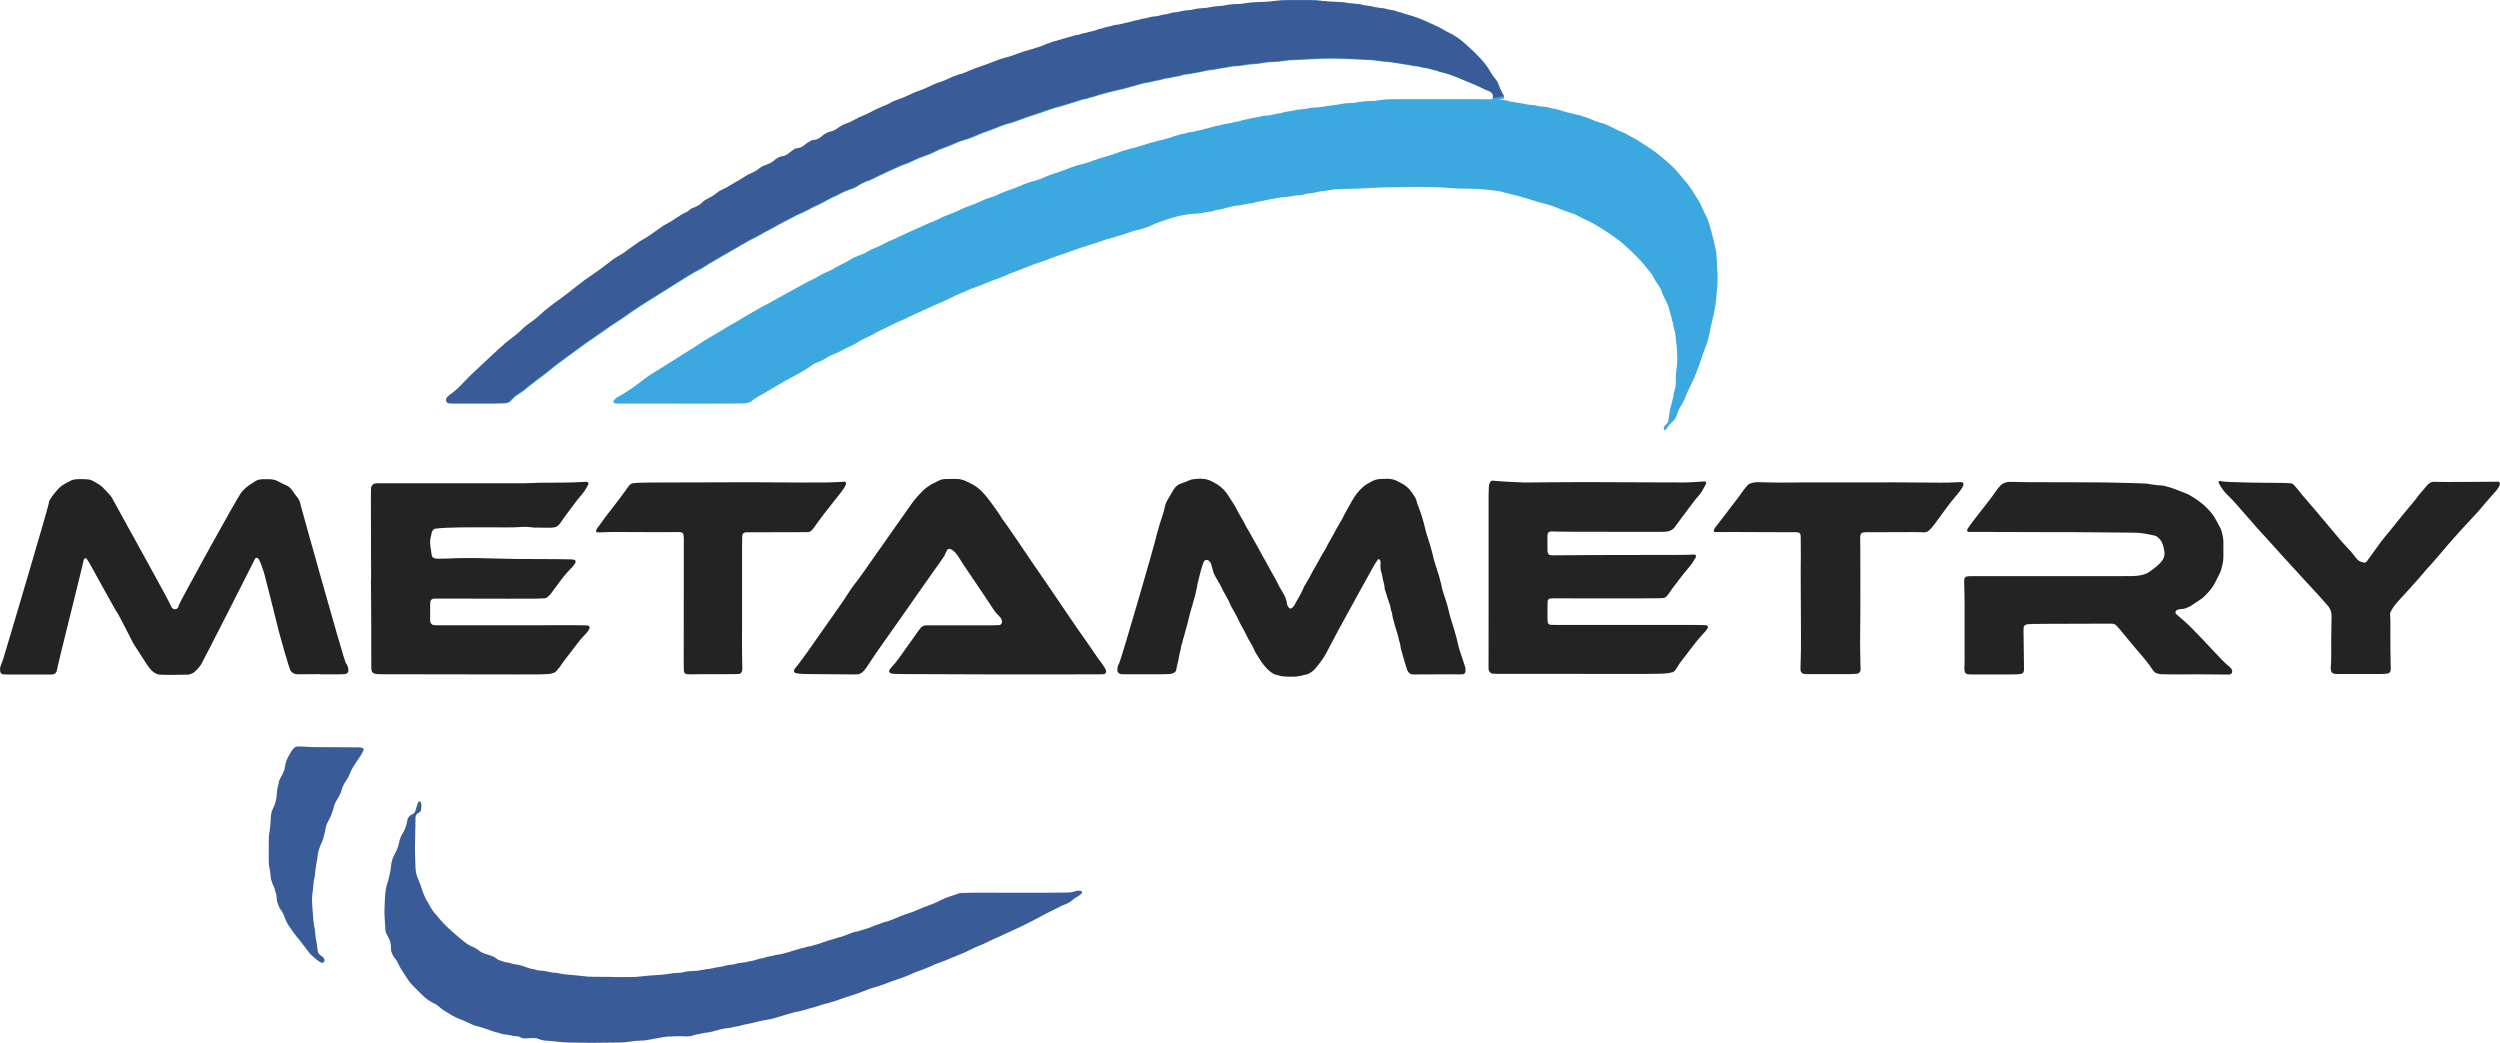 <?xml version="1.0" encoding="UTF-8"?> <svg xmlns="http://www.w3.org/2000/svg" xmlns:xlink="http://www.w3.org/1999/xlink" version="1.1" id="Layer_1" x="0px" y="0px" viewBox="0 0 367.76 153.43" style="enable-background:new 0 0 367.76 153.43;" xml:space="preserve"> <style type="text/css"> .st0{fill:#3CA8E0;} .st1{fill:#395C99;} .st2{fill:#232324;} </style> <g> <path class="st0" d="M207.47,27.51c-1.1,0.01-2.19,0.02-3.29,0.04c-0.59,0.01-1.18,0.03-1.76,0.07c-1.64,0.1-3.29,0.16-4.93,0.18 c-0.71,0.01-1.41,0.05-2.1,0.2c-0.27,0.06-0.54,0.07-0.81,0.11c-0.19,0.03-0.39,0.04-0.58,0.09c-0.53,0.14-1.07,0.23-1.62,0.28 c-0.15,0.01-0.31,0.05-0.46,0.1c-0.27,0.08-0.53,0.13-0.81,0.14c-0.43,0.02-0.86,0.09-1.28,0.17c-0.35,0.07-0.7,0.09-1.05,0.13 c-0.19,0.02-0.39,0.01-0.58,0.05c-0.65,0.14-1.31,0.23-1.96,0.37c-0.46,0.09-0.91,0.22-1.38,0.26c-0.7,0.27-1.47,0.23-2.18,0.45 c-0.07,0.02-0.15,0.04-0.23,0.04c-0.94,0.06-1.85,0.33-2.76,0.57c-0.45,0.12-0.93,0.13-1.37,0.33c-0.1,0.05-0.23,0.05-0.35,0.05 c-0.51,0.02-1,0.2-1.51,0.25c-0.47,0.04-0.94,0.04-1.41,0.1c-1.05,0.15-2.09,0.34-3.09,0.7c-0.33,0.12-0.67,0.23-1,0.34 c-0.56,0.18-1.11,0.39-1.64,0.65c-0.57,0.28-1.18,0.43-1.78,0.62c-0.55,0.06-1.06,0.28-1.58,0.45c-0.67,0.21-1.34,0.44-2.02,0.64 c-0.64,0.19-1.29,0.34-1.91,0.57c-0.63,0.23-1.26,0.43-1.9,0.62c-0.86,0.26-1.72,0.55-2.56,0.87c-0.59,0.22-1.18,0.42-1.78,0.61 c-0.64,0.2-1.25,0.46-1.88,0.69c-0.48,0.18-0.95,0.36-1.45,0.5c-0.19,0.05-0.37,0.13-0.55,0.2c-0.95,0.37-1.89,0.77-2.85,1.11 c-0.59,0.2-1.15,0.51-1.74,0.73c-0.55,0.2-1.11,0.39-1.66,0.61c-0.95,0.37-1.88,0.79-2.85,1.1c-1.08,0.47-2.17,0.92-3.22,1.45 c-0.63,0.32-1.28,0.61-1.94,0.87c-0.11,0.04-0.22,0.09-0.33,0.14c-0.64,0.3-1.27,0.62-1.92,0.89c-0.65,0.27-1.29,0.57-1.92,0.89 c-0.39,0.19-0.78,0.38-1.18,0.53c-0.4,0.15-0.78,0.36-1.17,0.55c-0.39,0.19-0.77,0.4-1.16,0.57c-0.51,0.22-0.99,0.47-1.47,0.75 c-0.31,0.18-0.62,0.33-0.95,0.48c-0.5,0.23-0.99,0.47-1.45,0.78c-0.26,0.18-0.54,0.33-0.83,0.45c-0.51,0.21-1,0.47-1.48,0.73 c-0.38,0.2-0.77,0.39-1.18,0.54c-0.37,0.13-0.72,0.31-1.05,0.53c-0.39,0.27-0.81,0.48-1.26,0.64c-0.41,0.14-0.79,0.35-1.13,0.62 c-0.31,0.25-0.65,0.44-0.99,0.64c-0.82,0.48-1.64,0.94-2.48,1.36c-0.11,0.05-0.22,0.1-0.31,0.16c-0.81,0.56-1.71,0.97-2.54,1.51 c-0.3,0.19-0.61,0.37-0.92,0.53c-0.42,0.21-0.83,0.45-1.19,0.77c-0.18,0.16-0.4,0.25-0.62,0.34c-0.11,0.04-0.22,0.08-0.34,0.09 c-0.23,0.02-0.47,0.03-0.7,0.04c-1.49,0.01-2.98,0.03-4.47,0.03c-3.92,0-7.84-0.01-11.75-0.01c-0.67,0-1.33,0-2,0 c-0.15,0-0.31-0.04-0.46-0.06c-0.13-0.02-0.21-0.28-0.12-0.39c0.1-0.12,0.21-0.24,0.32-0.35c0.05-0.05,0.13-0.09,0.2-0.13 c1.36-0.73,2.61-1.62,3.83-2.57c0.62-0.49,1.28-0.91,1.96-1.32c0.98-0.59,1.94-1.21,2.91-1.82c0.2-0.13,0.4-0.26,0.6-0.38 c1.08-0.65,2.14-1.34,3.19-2.03c0.16-0.11,0.33-0.22,0.5-0.32c1.61-0.92,3.16-1.92,4.79-2.81c0.95-0.63,1.97-1.16,2.95-1.74 c0.17-0.1,0.33-0.21,0.51-0.29c1.03-0.49,2-1.11,3.01-1.63c0.28-0.14,0.54-0.32,0.82-0.47c0.24-0.14,0.48-0.26,0.72-0.39 c0.59-0.32,1.19-0.62,1.76-0.97c0.34-0.2,0.7-0.36,1.05-0.53c0.25-0.12,0.51-0.22,0.74-0.37c0.6-0.38,1.24-0.69,1.89-0.97 c0.04-0.02,0.07-0.04,0.11-0.05c0.11-0.05,0.22-0.09,0.32-0.16c0.82-0.55,1.76-0.87,2.59-1.41c0.43-0.28,0.9-0.48,1.38-0.65 c0.37-0.13,0.74-0.27,1.07-0.48c0.47-0.29,0.97-0.52,1.48-0.72c0.48-0.18,0.93-0.42,1.38-0.66c0.1-0.06,0.2-0.13,0.31-0.17 c1.02-0.41,2-0.92,3-1.37c0.83-0.37,1.66-0.72,2.47-1.11c0.46-0.22,0.94-0.41,1.41-0.59c0.22-0.08,0.43-0.18,0.64-0.29 c0.52-0.28,1.07-0.5,1.62-0.7c0.41-0.14,0.8-0.31,1.19-0.51c0.56-0.28,1.14-0.52,1.74-0.72c0.41-0.14,0.81-0.3,1.2-0.49 c0.6-0.28,1.21-0.55,1.86-0.73c0.3-0.08,0.6-0.19,0.88-0.33c0.88-0.45,1.82-0.74,2.73-1.08c0.18-0.07,0.37-0.13,0.55-0.21 c0.72-0.33,1.44-0.63,2.21-0.78c0.4-0.16,0.82-0.26,1.21-0.44c0.68-0.31,1.37-0.59,2.1-0.77c0.39-0.18,0.82-0.27,1.21-0.44 c0.54-0.24,1.1-0.42,1.66-0.61c0.11-0.04,0.22-0.08,0.34-0.1c0.23-0.04,0.46-0.09,0.68-0.16c0.56-0.18,1.13-0.33,1.67-0.55 c0.55-0.22,1.11-0.38,1.68-0.53c0.68-0.19,1.35-0.42,2-0.67c0.51-0.2,1.06-0.29,1.57-0.49c0.31-0.03,0.61-0.15,0.91-0.23 c0.38-0.11,0.75-0.22,1.13-0.33c0.34-0.1,0.67-0.24,1.01-0.32c0.34-0.09,0.69-0.14,1.02-0.28c0.07-0.03,0.15-0.05,0.23-0.05 c0.36-0.02,0.68-0.16,1.02-0.26c0.3-0.08,0.61-0.13,0.9-0.28c0.53-0.13,1.04-0.37,1.59-0.43c0.15-0.02,0.31-0.07,0.45-0.12 c0.22-0.08,0.45-0.12,0.69-0.14c0.12-0.01,0.24,0,0.35-0.04c0.56-0.2,1.15-0.22,1.71-0.44c0.65-0.13,1.28-0.38,1.94-0.47 c0.15-0.02,0.3-0.07,0.46-0.11c0.11-0.03,0.22-0.08,0.34-0.1c0.31-0.05,0.62-0.07,0.93-0.14s0.6-0.18,0.91-0.21 c0.15-0.01,0.31-0.05,0.46-0.1c0.3-0.11,0.6-0.17,0.91-0.23c0.42-0.08,0.84-0.21,1.26-0.27c0.39-0.06,0.77-0.12,1.15-0.22 c0.23-0.06,0.46-0.08,0.7-0.09c0.31-0.02,0.62-0.07,0.93-0.15c0.23-0.06,0.46-0.11,0.69-0.14c0.27-0.04,0.54-0.09,0.8-0.17 c0.19-0.06,0.38-0.12,0.57-0.13c0.47-0.04,0.93-0.14,1.39-0.25c0.19-0.05,0.39-0.06,0.58-0.07c0.39-0.02,0.78-0.06,1.16-0.16 c0.3-0.08,0.62-0.12,0.93-0.12c0.59,0,1.17-0.11,1.75-0.2c0.85-0.14,1.71-0.2,2.56-0.39c0.19-0.04,0.39-0.04,0.59-0.04 c0.59-0.01,1.17-0.08,1.75-0.19c0.42-0.08,0.85-0.12,1.29-0.12c0.51,0,1.02-0.03,1.52-0.12c0.54-0.1,1.09-0.13,1.64-0.15 c0.35-0.01,0.71-0.01,1.06-0.01c4,0,7.99,0,11.99,0c0.55,0,1.1,0.02,1.65,0.02c0.12,0,0.23-0.01,0.34-0.06 c0.07-0.04,0.12-0.08,0.14-0.17c0.06-0.26-0.02-0.48-0.2-0.65c-0.11-0.11-0.24-0.23-0.38-0.28c-0.45-0.15-0.87-0.37-1.29-0.57 c-0.61-0.28-1.21-0.57-1.83-0.8c-0.48-0.18-0.94-0.39-1.41-0.59c-0.85-0.36-1.8-0.68-2.56-0.85c-0.42-0.09-0.81-0.31-1.25-0.34 c-0.66-0.27-1.38-0.27-2.06-0.48c-0.11-0.03-0.23-0.04-0.35-0.05s-0.24-0.01-0.35-0.03c-0.88-0.21-1.78-0.29-2.67-0.45 c-0.43-0.08-0.85-0.14-1.28-0.17c-0.39-0.02-0.78-0.06-1.17-0.13c-0.5-0.09-1.01-0.13-1.52-0.15c-0.9-0.04-1.8-0.09-2.7-0.13 c-1.92-0.1-3.84-0.11-5.76,0.02c-0.78,0.05-1.57,0.08-2.35,0.11c-0.59,0.02-1.17,0.05-1.76,0.15c-0.5,0.09-1.01,0.14-1.52,0.14 c-0.47,0.01-0.94,0.05-1.4,0.14s-0.93,0.14-1.4,0.17c-0.39,0.03-0.78,0.07-1.17,0.13c-0.58,0.09-1.16,0.19-1.75,0.2 c-0.08,0-0.16,0.01-0.23,0.02c-0.76,0.17-1.55,0.24-2.32,0.39c-0.12,0.02-0.23,0.07-0.34,0.08c-0.74,0.05-1.47,0.23-2.2,0.38 c-0.38,0.08-0.77,0.15-1.16,0.22c-0.23,0.04-0.46,0.08-0.7,0.1c-0.27,0.02-0.54,0.06-0.8,0.16c-0.11,0.04-0.22,0.09-0.34,0.1 c-0.66,0.07-1.3,0.31-1.97,0.35c-0.08,0-0.16,0.02-0.23,0.04c-0.59,0.24-1.23,0.26-1.83,0.44c-0.11,0.03-0.23,0.07-0.34,0.08 c-0.71,0.07-1.38,0.3-2.06,0.48c-0.83,0.22-1.66,0.49-2.5,0.66c-0.92,0.19-1.82,0.46-2.73,0.69c-0.49,0.13-0.96,0.35-1.47,0.43 c-0.43,0.22-0.92,0.2-1.36,0.37c-0.44,0.18-0.9,0.27-1.35,0.42c-0.52,0.17-1.04,0.35-1.57,0.48c-1.26,0.3-2.45,0.81-3.69,1.19 c-0.9,0.28-1.78,0.6-2.66,0.93c-0.48,0.17-0.96,0.34-1.46,0.46c-0.38,0.09-0.75,0.24-1.11,0.38c-0.77,0.29-1.53,0.62-2.31,0.87 c-0.3,0.09-0.58,0.24-0.87,0.36c-0.72,0.32-1.45,0.6-2.21,0.81c-0.3,0.08-0.6,0.2-0.89,0.32c-0.8,0.32-1.58,0.69-2.4,0.96 c-0.3,0.1-0.58,0.25-0.86,0.39c-0.53,0.27-1.07,0.5-1.63,0.68c-0.49,0.16-0.95,0.36-1.42,0.58c-0.53,0.25-1.07,0.5-1.63,0.68 c-0.04,0.01-0.08,0.02-0.11,0.03c-1.14,0.53-2.3,1.01-3.43,1.56c-0.64,0.31-1.24,0.68-1.93,0.86c-0.39,0.19-0.79,0.35-1.15,0.6 c-0.39,0.27-0.82,0.46-1.27,0.6c-0.45,0.14-0.88,0.32-1.3,0.55c-0.34,0.19-0.7,0.37-1.06,0.52c-0.4,0.17-0.78,0.38-1.16,0.59 c-0.28,0.15-0.55,0.31-0.84,0.44c-0.64,0.29-1.27,0.61-1.9,0.95c-0.35,0.19-0.71,0.35-1.06,0.51c-0.14,0.07-0.3,0.11-0.43,0.18 c-0.96,0.54-1.97,0.99-2.92,1.54c-0.41,0.24-0.82,0.47-1.24,0.68s-0.84,0.43-1.24,0.68c-0.27,0.16-0.55,0.3-0.83,0.44 c-0.53,0.26-1.05,0.55-1.56,0.84c-1.2,0.68-2.37,1.4-3.58,2.07c-0.76,0.42-1.49,0.88-2.23,1.33c-0.2,0.12-0.39,0.27-0.6,0.37 c-1.17,0.57-2.25,1.3-3.36,1.98c-0.87,0.54-1.73,1.1-2.6,1.63c-1.81,1.12-3.61,2.25-5.34,3.5c-0.16,0.11-0.32,0.22-0.49,0.33 c-0.87,0.55-1.71,1.13-2.55,1.72c-0.91,0.63-1.82,1.25-2.72,1.89c-0.58,0.41-1.15,0.84-1.72,1.26c-0.64,0.47-1.28,0.93-1.91,1.4 c-0.51,0.38-1.01,0.76-1.49,1.17c-0.61,0.51-1.24,0.97-1.88,1.44c-0.35,0.26-0.69,0.52-1.03,0.8c-0.61,0.51-1.22,1-1.9,1.41 c-0.17,0.1-0.32,0.22-0.46,0.37c-0.17,0.17-0.33,0.35-0.5,0.51c-0.18,0.17-0.39,0.26-0.63,0.3c-0.16,0.02-0.31,0.03-0.47,0.04 c-0.47,0.01-0.94,0.03-1.41,0.03c-1.96,0-3.92,0.01-5.88,0c-0.23,0-0.47-0.02-0.7-0.03c-0.23-0.02-0.39-0.26-0.35-0.52 c0.02-0.12,0.06-0.24,0.14-0.32c0.11-0.12,0.22-0.23,0.35-0.32c0.75-0.52,1.42-1.14,2.04-1.81c0.59-0.65,1.22-1.25,1.86-1.84 c1.07-1,2.14-2,3.21-3c0.69-0.65,1.41-1.27,2.18-1.83c0.45-0.33,0.87-0.68,1.27-1.07c0.45-0.45,0.94-0.85,1.46-1.2 c0.43-0.29,0.83-0.61,1.2-0.96c0.95-0.9,2-1.67,3.06-2.43c0.84-0.6,1.64-1.23,2.44-1.88c0.77-0.62,1.57-1.2,2.39-1.74 c0.69-0.46,1.35-0.96,2.01-1.46c0.25-0.19,0.51-0.38,0.75-0.58c0.34-0.27,0.7-0.51,1.09-0.71c0.35-0.18,0.67-0.41,0.99-0.64 c0.6-0.45,1.21-0.88,1.83-1.31c0.19-0.14,0.4-0.26,0.6-0.37c0.45-0.24,0.88-0.52,1.3-0.82c0.6-0.44,1.23-0.86,1.84-1.29 c0.03-0.02,0.06-0.05,0.1-0.07c0.85-0.41,1.63-0.95,2.42-1.48c0.26-0.17,0.56-0.29,0.84-0.43c0.14-0.07,0.28-0.14,0.39-0.27 c0.19-0.22,0.44-0.3,0.7-0.4c0.48-0.18,0.93-0.42,1.29-0.8c0.19-0.21,0.42-0.35,0.67-0.47c0.49-0.24,0.97-0.52,1.4-0.87 c0.24-0.2,0.51-0.38,0.8-0.5c0.62-0.26,1.17-0.64,1.75-0.97c0.55-0.31,1.1-0.61,1.62-0.97c0.29-0.2,0.62-0.35,0.94-0.49 c0.4-0.17,0.77-0.38,1.11-0.66c0.31-0.26,0.66-0.43,1.04-0.55c0.49-0.16,0.93-0.4,1.32-0.76c0.09-0.08,0.19-0.14,0.29-0.21 c0.2-0.13,0.4-0.25,0.65-0.27c0.45-0.04,0.82-0.25,1.16-0.53c0.18-0.15,0.37-0.29,0.56-0.43s0.41-0.24,0.65-0.26 c0.45-0.04,0.82-0.25,1.15-0.56c0.21-0.19,0.44-0.33,0.68-0.46c0.18-0.09,0.36-0.17,0.55-0.18c0.41-0.02,0.75-0.21,1.07-0.45 c0.22-0.17,0.42-0.36,0.66-0.5c0.21-0.12,0.41-0.23,0.65-0.27c0.43-0.08,0.82-0.27,1.17-0.54c0.38-0.3,0.8-0.5,1.25-0.66 s0.87-0.36,1.28-0.6c0.41-0.24,0.84-0.42,1.28-0.61c0.36-0.16,0.73-0.3,1.07-0.5c0.59-0.33,1.2-0.59,1.81-0.85 c0.32-0.14,0.66-0.25,0.97-0.44c0.44-0.27,0.92-0.44,1.4-0.61c0.48-0.17,0.95-0.36,1.41-0.59c0.52-0.27,1.07-0.49,1.63-0.68 c0.45-0.15,0.88-0.34,1.3-0.55c0.53-0.26,1.06-0.5,1.63-0.67c0.41-0.12,0.8-0.32,1.2-0.48c0.33-0.13,0.63-0.33,0.98-0.41 s0.64-0.3,1-0.33c0.4-0.16,0.81-0.3,1.2-0.47c0.54-0.24,1.09-0.45,1.65-0.63s1.1-0.4,1.65-0.61c0.69-0.27,1.39-0.53,2.12-0.71 c0.46-0.11,0.9-0.27,1.34-0.44c0.66-0.26,1.33-0.47,2.01-0.66c0.87-0.24,1.73-0.49,2.55-0.88c0.42-0.11,0.8-0.33,1.23-0.4 c0.86-0.28,1.73-0.5,2.6-0.75c0.23-0.06,0.45-0.15,0.68-0.16c0.28-0.02,0.52-0.18,0.79-0.22c0.55-0.08,1.06-0.27,1.6-0.38 c0.42-0.09,0.8-0.33,1.24-0.36c0.54-0.25,1.15-0.25,1.7-0.46c0.14-0.06,0.31-0.07,0.46-0.08c0.28-0.02,0.54-0.07,0.81-0.15 c0.3-0.09,0.61-0.15,0.92-0.21c0.27-0.05,0.52-0.17,0.79-0.22c0.39-0.07,0.77-0.14,1.14-0.28c0.71-0.05,1.36-0.37,2.08-0.38 c0.15,0,0.31-0.05,0.46-0.09c0.38-0.11,0.76-0.19,1.15-0.23c0.19-0.02,0.38-0.1,0.57-0.15c0.11-0.03,0.23-0.08,0.34-0.09 c0.55-0.02,1.08-0.15,1.62-0.27c0.11-0.02,0.23-0.04,0.35-0.04c0.39-0.01,0.78-0.07,1.16-0.17c0.34-0.1,0.69-0.13,1.05-0.14 c0.43-0.02,0.86-0.07,1.28-0.16c0.46-0.1,0.93-0.15,1.4-0.17c0.31-0.01,0.62-0.06,0.93-0.13c0.42-0.09,0.85-0.15,1.28-0.15 c0.59,0,1.17-0.05,1.75-0.16c0.5-0.09,1.01-0.12,1.52-0.13c0.67-0.02,1.33-0.06,1.99-0.11c0.93-0.22,1.95-0.27,2.97-0.27 c0.86,0,1.72,0,2.59,0c0.71,0,1.41,0.04,2.11,0.13c0.58,0.08,1.17,0.12,1.76,0.12c0.63,0,1.25,0.06,1.87,0.17 c0.38,0.07,0.78,0.09,1.17,0.12c0.31,0.02,0.62,0.05,0.93,0.14c0.15,0.05,0.3,0.1,0.46,0.11c0.71,0.03,1.38,0.28,2.09,0.35 c0.43,0.04,0.86,0.09,1.27,0.23c0.07,0.03,0.15,0.04,0.23,0.05c0.35,0.06,0.7,0.09,1.03,0.24c0.28,0.13,0.62,0.11,0.9,0.27 c0.45,0.12,0.9,0.26,1.35,0.4c0.6,0.18,1.19,0.39,1.76,0.65c0.29,0.13,0.57,0.26,0.86,0.38c0.76,0.33,1.51,0.67,2.21,1.1 c0.17,0.1,0.34,0.2,0.52,0.28c0.98,0.45,1.83,1.08,2.63,1.79c0.77,0.68,1.51,1.4,2.21,2.16c0.48,0.53,0.92,1.09,1.28,1.72 c0.24,0.42,0.5,0.81,0.81,1.18c0.23,0.28,0.41,0.58,0.52,0.93c0.08,0.26,0.21,0.52,0.33,0.77c0.14,0.29,0.3,0.56,0.44,0.85 c0.09,0.18-0.04,0.39-0.27,0.41c-0.11,0.01-0.23,0.02-0.35,0.03c-0.02,0-0.02,0.05-0.04,0.08c0.27,0.02,0.55,0.02,0.82,0.06 c0.23,0.03,0.46,0.12,0.68,0.18c0.08,0.02,0.15,0.05,0.23,0.06c0.5,0.07,1.01,0.12,1.51,0.22c0.46,0.09,0.92,0.21,1.39,0.23 c0.23,0.01,0.47,0.04,0.7,0.09c0.46,0.12,0.92,0.17,1.39,0.2c0.19,0.01,0.39,0.06,0.58,0.11c0.15,0.03,0.3,0.1,0.45,0.12 c0.7,0.09,1.37,0.34,2.04,0.53c0.19,0.05,0.38,0.11,0.57,0.14c0.5,0.08,0.97,0.31,1.49,0.34c0.43,0.21,0.9,0.27,1.33,0.47 c0.57,0.26,1.16,0.47,1.76,0.66c0.32,0.02,0.6,0.17,0.89,0.3c0.22,0.09,0.43,0.19,0.64,0.3c0.41,0.23,0.84,0.44,1.28,0.61 c0.51,0.2,1.01,0.44,1.48,0.73c0.03,0.02,0.07,0.05,0.1,0.06c0.88,0.44,1.69,1,2.52,1.54c0.8,0.52,1.56,1.08,2.27,1.7 c0.3,0.26,0.6,0.52,0.9,0.78c0.45,0.39,0.86,0.81,1.24,1.28c0.32,0.4,0.67,0.79,1,1.18c0.34,0.39,0.66,0.8,0.94,1.23 c0.39,0.6,0.77,1.21,1.15,1.82c0.16,0.27,0.31,0.56,0.43,0.85c0.15,0.37,0.32,0.73,0.5,1.08c0.33,0.64,0.58,1.31,0.74,2.02 c0.09,0.39,0.27,0.76,0.31,1.16c0.27,0.71,0.31,1.49,0.53,2.22c0.05,0.15,0.04,0.32,0.05,0.48c0.05,0.88,0.1,1.76,0.15,2.64 c0.04,0.76,0.04,1.52-0.05,2.28c-0.02,0.16-0.04,0.32-0.05,0.48c-0.04,0.96-0.15,1.92-0.34,2.86c-0.07,0.35-0.09,0.72-0.23,1.06 c-0.11,0.71-0.39,1.39-0.44,2.11c-0.18,0.78-0.39,1.55-0.69,2.3c-0.21,0.52-0.38,1.05-0.56,1.58c-0.45,1.37-0.96,2.71-1.6,4 c-0.27,0.53-0.53,1.07-0.74,1.63c-0.2,0.52-0.47,1.01-0.76,1.49c-0.18,0.31-0.34,0.63-0.44,0.98c-0.07,0.23-0.18,0.44-0.28,0.66 c-0.07,0.15-0.15,0.29-0.28,0.39c-0.43,0.35-0.77,0.8-1.08,1.26c-0.02,0.03-0.06,0.05-0.09,0.07c-0.07,0.04-0.15,0.04-0.21-0.01 c-0.03-0.02-0.04-0.07-0.05-0.1c-0.02-0.17,0.01-0.32,0.12-0.45c0.1-0.12,0.22-0.23,0.33-0.35c0.11-0.12,0.19-0.26,0.22-0.42 c0.06-0.36,0.12-0.71,0.16-1.07c0.04-0.32,0.08-0.64,0.18-0.94c0.14-0.42,0.18-0.86,0.34-1.28c0.06-0.15,0.06-0.31,0.08-0.47 c0.03-0.16,0.02-0.33,0.08-0.47c0.24-0.57,0.28-1.17,0.26-1.77c-0.02-0.57,0.02-1.12,0.11-1.68c0.08-0.48,0.1-0.96,0.1-1.44 c-0.01-0.8-0.04-1.6-0.16-2.4c-0.04-0.32-0.08-0.64-0.1-0.96c-0.02-0.28-0.07-0.56-0.15-0.83c-0.15-0.5-0.16-1.03-0.38-1.51 c-0.04-0.53-0.3-0.99-0.39-1.51c-0.08-0.43-0.25-0.84-0.46-1.23c-0.28-0.53-0.54-1.07-0.72-1.64c-0.06-0.19-0.17-0.36-0.28-0.53 c-0.31-0.46-0.63-0.92-0.88-1.42c-0.12-0.25-0.29-0.47-0.46-0.69c-0.88-1.13-1.82-2.21-2.87-3.17c-0.26-0.24-0.53-0.47-0.79-0.72 c-0.58-0.55-1.21-1.02-1.86-1.47c-0.68-0.47-1.37-0.94-2.08-1.36c-0.64-0.38-1.29-0.76-1.98-1.04c-0.22-0.09-0.43-0.19-0.63-0.31 c-0.61-0.38-1.28-0.61-1.94-0.83c-0.41-0.13-0.81-0.29-1.21-0.45c-0.8-0.34-1.61-0.61-2.45-0.81c-0.49-0.12-0.98-0.28-1.46-0.43 c-0.83-0.24-1.65-0.49-2.48-0.73c-0.39-0.04-0.76-0.18-1.14-0.28c-0.34-0.09-0.69-0.15-1.03-0.25c-0.19-0.06-0.38-0.09-0.57-0.12 c-1.44-0.19-2.88-0.32-4.33-0.32c-0.86,0-1.72-0.03-2.58-0.1c-1.72-0.14-3.44-0.17-5.17-0.17 C207.94,27.52,207.7,27.52,207.47,27.51C207.47,27.52,207.47,27.51,207.47,27.51z"></path> <path class="st1" d="M219.13,14.53c0.12,0,0.23-0.01,0.34-0.06c0.07-0.04,0.12-0.08,0.14-0.17c0.06-0.26-0.02-0.48-0.2-0.65 c-0.11-0.11-0.24-0.23-0.38-0.28c-0.45-0.15-0.87-0.37-1.29-0.57c-0.61-0.28-1.21-0.57-1.83-0.8c-0.48-0.18-0.94-0.39-1.41-0.59 c-0.85-0.36-1.8-0.68-2.56-0.85c-0.42-0.09-0.81-0.31-1.25-0.34c-0.66-0.27-1.38-0.27-2.06-0.48c-0.11-0.03-0.23-0.04-0.35-0.05 s-0.24-0.01-0.35-0.03c-0.88-0.21-1.78-0.29-2.67-0.45c-0.43-0.08-0.85-0.14-1.28-0.17c-0.39-0.02-0.78-0.06-1.17-0.13 c-0.5-0.09-1.01-0.13-1.52-0.15c-0.9-0.04-1.8-0.09-2.7-0.13c-1.92-0.1-3.84-0.11-5.76,0.02c-0.78,0.05-1.57,0.08-2.35,0.11 c-0.59,0.02-1.17,0.05-1.76,0.15c-0.5,0.09-1.01,0.14-1.52,0.14c-0.47,0.01-0.94,0.05-1.4,0.14s-0.93,0.14-1.4,0.17 c-0.39,0.03-0.78,0.07-1.17,0.13c-0.58,0.09-1.16,0.19-1.75,0.2c-0.08,0-0.16,0.01-0.23,0.02c-0.76,0.17-1.55,0.24-2.32,0.39 c-0.12,0.02-0.23,0.07-0.34,0.08c-0.74,0.05-1.47,0.23-2.2,0.38c-0.38,0.08-0.77,0.15-1.16,0.22c-0.23,0.04-0.46,0.08-0.7,0.1 c-0.27,0.02-0.54,0.06-0.8,0.16c-0.11,0.04-0.22,0.09-0.34,0.1c-0.66,0.07-1.3,0.31-1.97,0.35c-0.08,0-0.16,0.02-0.23,0.04 c-0.59,0.24-1.23,0.26-1.83,0.44c-0.11,0.03-0.23,0.07-0.34,0.08c-0.71,0.07-1.38,0.3-2.06,0.48c-0.83,0.22-1.66,0.49-2.5,0.66 c-0.92,0.19-1.82,0.46-2.73,0.69c-0.49,0.13-0.96,0.35-1.47,0.43c-0.43,0.22-0.92,0.2-1.36,0.37c-0.44,0.18-0.9,0.27-1.35,0.42 c-0.52,0.17-1.04,0.35-1.57,0.48c-1.26,0.3-2.45,0.81-3.69,1.19c-0.9,0.28-1.78,0.6-2.66,0.93c-0.48,0.17-0.96,0.34-1.46,0.46 c-0.38,0.09-0.75,0.24-1.11,0.38c-0.77,0.29-1.53,0.62-2.31,0.87c-0.3,0.09-0.58,0.24-0.87,0.36c-0.72,0.32-1.45,0.6-2.21,0.81 c-0.3,0.08-0.6,0.2-0.89,0.32c-0.8,0.32-1.58,0.69-2.4,0.96c-0.3,0.1-0.58,0.25-0.86,0.39c-0.53,0.27-1.07,0.5-1.63,0.68 c-0.49,0.16-0.95,0.36-1.42,0.58c-0.53,0.25-1.07,0.5-1.63,0.68c-0.04,0.01-0.08,0.02-0.11,0.03c-1.14,0.53-2.3,1.01-3.43,1.56 c-0.64,0.31-1.24,0.68-1.93,0.86c-0.39,0.19-0.79,0.35-1.15,0.6c-0.39,0.27-0.82,0.46-1.27,0.6c-0.45,0.14-0.88,0.32-1.3,0.55 c-0.34,0.19-0.7,0.37-1.06,0.52c-0.4,0.17-0.78,0.38-1.16,0.59c-0.28,0.15-0.55,0.31-0.84,0.44c-0.64,0.29-1.27,0.61-1.9,0.95 c-0.35,0.19-0.71,0.35-1.06,0.51c-0.14,0.07-0.3,0.11-0.43,0.18c-0.96,0.54-1.97,0.99-2.92,1.54c-0.41,0.24-0.82,0.47-1.24,0.68 s-0.84,0.43-1.24,0.68c-0.27,0.16-0.55,0.3-0.83,0.44c-0.53,0.26-1.05,0.55-1.56,0.84c-1.2,0.68-2.37,1.4-3.58,2.07 c-0.76,0.42-1.49,0.88-2.23,1.33c-0.2,0.12-0.39,0.27-0.6,0.37c-1.17,0.57-2.25,1.3-3.36,1.98c-0.87,0.54-1.73,1.1-2.6,1.63 c-1.81,1.12-3.61,2.25-5.34,3.5c-0.16,0.11-0.32,0.22-0.49,0.33c-0.87,0.55-1.71,1.13-2.55,1.72c-0.91,0.63-1.82,1.25-2.72,1.89 c-0.58,0.41-1.15,0.84-1.72,1.26c-0.64,0.47-1.28,0.93-1.91,1.4c-0.51,0.38-1.01,0.76-1.49,1.17c-0.61,0.51-1.24,0.97-1.88,1.44 c-0.35,0.26-0.69,0.52-1.03,0.8c-0.61,0.51-1.22,1-1.9,1.41c-0.17,0.1-0.32,0.22-0.46,0.37c-0.17,0.17-0.33,0.35-0.5,0.51 c-0.18,0.17-0.39,0.26-0.63,0.3c-0.16,0.02-0.31,0.03-0.47,0.04c-0.47,0.01-0.94,0.03-1.41,0.03c-1.96,0-3.92,0.01-5.88,0 c-0.23,0-0.47-0.02-0.7-0.03c-0.23-0.02-0.39-0.26-0.35-0.52c0.02-0.12,0.06-0.24,0.14-0.32c0.11-0.12,0.22-0.23,0.35-0.32 c0.75-0.52,1.42-1.14,2.04-1.81c0.59-0.65,1.22-1.25,1.86-1.84c1.07-1,2.14-2,3.21-3c0.69-0.65,1.41-1.27,2.18-1.83 c0.45-0.33,0.87-0.68,1.27-1.07c0.45-0.45,0.94-0.85,1.46-1.2c0.43-0.29,0.83-0.61,1.2-0.96c0.95-0.9,2-1.67,3.06-2.43 c0.84-0.6,1.64-1.23,2.44-1.88c0.77-0.62,1.57-1.2,2.39-1.74c0.69-0.46,1.35-0.96,2.01-1.46c0.25-0.19,0.51-0.38,0.75-0.58 c0.34-0.27,0.7-0.51,1.09-0.71c0.35-0.18,0.67-0.41,0.99-0.64c0.6-0.45,1.21-0.88,1.83-1.31c0.19-0.14,0.4-0.26,0.6-0.37 c0.45-0.24,0.88-0.52,1.3-0.82c0.6-0.44,1.23-0.86,1.84-1.29c0.03-0.02,0.06-0.05,0.1-0.07c0.85-0.41,1.63-0.95,2.42-1.48 c0.26-0.17,0.56-0.29,0.84-0.43c0.14-0.07,0.28-0.14,0.39-0.27c0.19-0.22,0.44-0.3,0.7-0.4c0.48-0.18,0.93-0.42,1.29-0.8 c0.19-0.21,0.42-0.35,0.67-0.47c0.49-0.24,0.97-0.52,1.4-0.87c0.24-0.2,0.51-0.38,0.8-0.5c0.62-0.26,1.17-0.64,1.75-0.97 c0.55-0.31,1.1-0.61,1.62-0.97c0.29-0.2,0.62-0.35,0.94-0.49c0.4-0.17,0.77-0.38,1.11-0.66c0.31-0.26,0.66-0.43,1.04-0.55 c0.49-0.16,0.93-0.4,1.32-0.76c0.09-0.08,0.19-0.14,0.29-0.21c0.2-0.13,0.4-0.25,0.65-0.27c0.45-0.04,0.82-0.25,1.16-0.53 c0.18-0.15,0.37-0.29,0.56-0.43s0.41-0.24,0.65-0.26c0.45-0.04,0.82-0.25,1.15-0.56c0.21-0.19,0.44-0.33,0.68-0.46 c0.18-0.09,0.36-0.17,0.55-0.18c0.41-0.02,0.75-0.21,1.07-0.45c0.22-0.17,0.42-0.36,0.66-0.5c0.21-0.12,0.41-0.23,0.65-0.27 c0.43-0.08,0.82-0.27,1.17-0.54c0.38-0.3,0.8-0.5,1.25-0.66s0.87-0.36,1.28-0.6c0.41-0.24,0.84-0.42,1.28-0.61 c0.36-0.16,0.73-0.3,1.07-0.5c0.59-0.33,1.2-0.59,1.81-0.85c0.32-0.14,0.66-0.25,0.97-0.44c0.44-0.27,0.92-0.44,1.4-0.61 c0.48-0.17,0.95-0.36,1.41-0.59c0.52-0.27,1.07-0.49,1.63-0.68c0.45-0.15,0.88-0.34,1.3-0.55c0.53-0.26,1.06-0.5,1.63-0.67 c0.41-0.12,0.8-0.32,1.2-0.48c0.33-0.13,0.63-0.33,0.98-0.41s0.64-0.3,1-0.33c0.4-0.16,0.81-0.3,1.2-0.47 c0.54-0.24,1.09-0.45,1.65-0.63s1.1-0.4,1.65-0.61c0.69-0.27,1.39-0.53,2.12-0.71c0.46-0.11,0.9-0.27,1.34-0.44 c0.66-0.26,1.33-0.47,2.01-0.66c0.87-0.24,1.73-0.49,2.55-0.88c0.42-0.11,0.8-0.33,1.23-0.4c0.86-0.28,1.73-0.5,2.6-0.75 c0.23-0.06,0.45-0.15,0.68-0.16c0.28-0.02,0.52-0.18,0.79-0.22c0.55-0.08,1.06-0.27,1.6-0.38c0.42-0.09,0.8-0.33,1.24-0.36 c0.54-0.25,1.15-0.25,1.7-0.46c0.14-0.06,0.31-0.07,0.46-0.08c0.28-0.02,0.54-0.07,0.81-0.15c0.3-0.09,0.61-0.15,0.92-0.21 c0.27-0.05,0.52-0.17,0.79-0.22c0.39-0.07,0.77-0.14,1.14-0.28c0.71-0.05,1.36-0.37,2.08-0.38c0.15,0,0.31-0.05,0.46-0.09 c0.38-0.11,0.76-0.19,1.15-0.23c0.19-0.02,0.38-0.1,0.57-0.15c0.11-0.03,0.23-0.08,0.34-0.09c0.55-0.02,1.08-0.15,1.62-0.27 c0.11-0.02,0.23-0.04,0.35-0.04c0.39-0.01,0.78-0.07,1.16-0.17c0.34-0.1,0.69-0.13,1.05-0.14c0.43-0.02,0.86-0.07,1.28-0.16 c0.46-0.1,0.93-0.15,1.4-0.17c0.31-0.01,0.62-0.06,0.93-0.13c0.42-0.09,0.85-0.15,1.28-0.15c0.59,0,1.17-0.05,1.75-0.16 c0.5-0.09,1.01-0.12,1.52-0.13c0.67-0.02,1.33-0.06,1.99-0.11c1.01-0.14,2.03-0.19,3.05-0.19c0.86,0,1.72,0,2.59,0 c0.71,0,1.41,0.04,2.11,0.13c0.58,0.08,1.17,0.12,1.76,0.12c0.63,0,1.25,0.06,1.87,0.17c0.38,0.07,0.78,0.09,1.17,0.12 c0.31,0.02,0.62,0.05,0.93,0.14c0.15,0.05,0.3,0.1,0.46,0.11c0.71,0.03,1.38,0.28,2.09,0.35c0.43,0.04,0.86,0.09,1.27,0.23 c0.07,0.03,0.15,0.04,0.23,0.05c0.35,0.06,0.7,0.09,1.03,0.24c0.28,0.13,0.62,0.11,0.9,0.27c0.45,0.12,0.9,0.26,1.35,0.4 c0.6,0.18,1.19,0.39,1.76,0.65c0.29,0.13,0.57,0.26,0.86,0.38c0.76,0.33,1.51,0.67,2.21,1.1c0.17,0.1,0.34,0.2,0.52,0.28 c0.98,0.45,1.83,1.08,2.63,1.79c0.77,0.68,1.51,1.4,2.21,2.16c0.48,0.53,0.92,1.09,1.28,1.72c0.24,0.42,0.5,0.81,0.81,1.18 c0.23,0.28,0.41,0.58,0.52,0.93c0.08,0.26,0.21,0.52,0.33,0.77c0.14,0.29,0.3,0.56,0.44,0.85"></path> <path class="st1" d="M90.14,143.73c0.82,0,1.65,0,2.47,0c0.71,0,1.41-0.05,2.11-0.14c0.58-0.07,1.17-0.12,1.76-0.14 c0.63-0.03,1.25-0.08,1.87-0.19c0.42-0.08,0.85-0.14,1.28-0.14c0.35,0,0.7-0.04,1.05-0.13c0.42-0.11,0.85-0.15,1.28-0.15 c0.47,0,0.93-0.08,1.4-0.17c0.46-0.1,0.93-0.11,1.39-0.22c0.42-0.1,0.84-0.19,1.27-0.24c0.19-0.02,0.39-0.06,0.57-0.12 c0.34-0.1,0.68-0.17,1.04-0.18c0.36-0.02,0.68-0.17,1.03-0.23s0.7-0.09,1.05-0.13c0.48-0.19,1.01-0.16,1.49-0.35 c0.48-0.19,0.99-0.21,1.48-0.39c0.33-0.12,0.69-0.13,1.03-0.22c0.3-0.09,0.6-0.17,0.92-0.19c0.15-0.01,0.31-0.05,0.46-0.09 c0.42-0.11,0.84-0.21,1.24-0.35c0.41-0.15,0.83-0.22,1.24-0.37c0.4-0.15,0.84-0.17,1.24-0.34c0.48-0.02,0.91-0.23,1.37-0.33 s0.88-0.34,1.34-0.44c0.46-0.22,0.98-0.26,1.45-0.46c0.94-0.24,1.12-0.3,1.89-0.62c0.4-0.17,0.8-0.33,1.24-0.36 c0.7-0.25,1.43-0.4,2.12-0.69c0.4-0.17,0.8-0.34,1.21-0.46c0.38-0.11,0.72-0.32,1.12-0.35c0.4-0.15,0.82-0.27,1.21-0.46 c0.32-0.15,0.64-0.3,0.98-0.41c0.34-0.1,0.65-0.26,1-0.35c0.38-0.1,0.74-0.26,1.1-0.42c0.65-0.29,1.3-0.54,1.97-0.78 c0.44-0.16,0.88-0.34,1.3-0.56c0.91-0.48,1.88-0.78,2.85-1.11c0.18-0.06,0.38-0.09,0.58-0.09c0.63-0.02,1.25-0.04,1.88-0.04 c3.25,0,6.5,0.01,9.75,0.01c1.25,0,2.51-0.02,3.76-0.03c0.43,0,0.86-0.04,1.27-0.2c0.26-0.1,0.54-0.08,0.81-0.04 c0.1,0.02,0.14,0.05,0.15,0.15c0,0.08,0.01,0.17-0.05,0.22c-0.18,0.16-0.35,0.32-0.55,0.44c-0.24,0.14-0.49,0.27-0.69,0.45 c-0.42,0.38-0.9,0.64-1.42,0.82c-0.15,0.05-0.29,0.12-0.43,0.19c-1.05,0.54-2.12,1.04-3.15,1.61c-0.65,0.37-1.33,0.68-1.99,1.02 c-0.66,0.34-1.33,0.67-2.02,0.96c-0.4,0.17-0.79,0.36-1.18,0.54c-0.32,0.15-0.63,0.32-0.96,0.45c-0.43,0.18-0.86,0.38-1.28,0.59 c-0.56,0.28-1.14,0.52-1.73,0.76c-0.58,0.23-1.13,0.56-1.7,0.81c-0.75,0.33-1.53,0.62-2.28,0.94c-0.51,0.22-1.01,0.44-1.53,0.6 c-0.37,0.11-0.73,0.29-1.09,0.45c-0.65,0.28-1.29,0.57-1.97,0.78c-0.41,0.13-0.8,0.33-1.19,0.5c-0.61,0.26-1.23,0.51-1.87,0.71 c-0.6,0.18-1.18,0.42-1.77,0.64c-0.55,0.21-1.1,0.4-1.67,0.55c-0.3,0.08-0.6,0.2-0.89,0.3c-0.55,0.2-1.1,0.41-1.65,0.62 c-0.55,0.21-1.12,0.34-1.67,0.55c-0.44,0.16-0.9,0.28-1.33,0.46c-0.4,0.17-0.83,0.22-1.23,0.39c-0.7,0.13-1.36,0.37-2.03,0.59 c-0.37,0.12-0.76,0.17-1.13,0.32c-0.36,0.14-0.77,0.16-1.13,0.31c-0.59,0.05-1.15,0.26-1.71,0.42c-0.53,0.16-1.06,0.29-1.58,0.47 c-0.48,0.16-0.98,0.28-1.49,0.35c-0.78,0.1-1.53,0.34-2.3,0.5c-0.31,0.06-0.61,0.15-0.92,0.19c-0.15,0.02-0.3,0.08-0.45,0.11 c-0.19,0.05-0.38,0.12-0.57,0.14c-0.31,0.04-0.62,0.1-0.92,0.18c-0.15,0.04-0.31,0.09-0.46,0.09c-0.79,0.03-1.53,0.32-2.29,0.49 c-0.23,0.05-0.45,0.14-0.69,0.15c-0.63,0.05-1.23,0.25-1.85,0.33c-0.08,0.01-0.16,0.03-0.23,0.06c-0.48,0.21-0.99,0.22-1.5,0.19 c-0.67-0.04-1.33,0-2,0.02c-0.31,0.01-0.63,0.03-0.94,0.08c-0.7,0.12-1.39,0.25-2.08,0.38c-0.42,0.08-0.85,0.15-1.28,0.15 c-0.59,0.01-1.17,0.06-1.75,0.16c-0.46,0.08-0.93,0.11-1.4,0.12c-2.51,0.04-5.01,0.07-7.52,0c-0.67-0.02-1.33-0.06-1.99-0.16 c-0.42-0.06-0.86-0.08-1.29-0.11c-0.35-0.02-0.7-0.06-1.03-0.22c-0.21-0.1-0.45-0.15-0.68-0.17c-0.32-0.02-1.72,0.13-1.91-0.01 c-0.16-0.12-0.34-0.21-0.54-0.22c-0.43-0.03-0.85-0.11-1.28-0.2c-0.23-0.05-0.46-0.07-0.7-0.1c-0.15-0.02-0.32-0.04-0.46-0.09 c-0.48-0.18-0.98-0.25-1.46-0.44c-0.62-0.25-1.27-0.4-1.9-0.63c-0.55-0.1-1.04-0.33-1.54-0.56c-0.43-0.2-0.86-0.39-1.3-0.56 s-0.86-0.38-1.26-0.63c-0.64-0.39-1.29-0.75-1.85-1.27c-0.17-0.16-0.38-0.29-0.6-0.38c-0.66-0.28-1.21-0.73-1.73-1.22 c-0.58-0.54-1.12-1.12-1.67-1.69c-0.16-0.17-0.3-0.37-0.43-0.57c-0.25-0.36-0.48-0.73-0.72-1.1c-0.24-0.36-0.48-0.73-0.66-1.14 c-0.14-0.33-0.32-0.64-0.56-0.91c-0.19-0.21-0.3-0.47-0.42-0.72c-0.09-0.18-0.14-0.37-0.15-0.58c-0.01-0.12-0.01-0.24-0.01-0.36 c0-0.58-0.18-1.1-0.46-1.59c-0.08-0.14-0.16-0.27-0.23-0.42c-0.05-0.11-0.09-0.23-0.1-0.34c-0.05-0.6-0.09-1.2-0.13-1.8 s-0.04-1.2-0.02-1.8c0.02-0.4,0.04-0.8,0.06-1.2c0.03-0.93,0.16-1.83,0.49-2.7c0.14-0.66,0.36-1.31,0.4-2 c0.04-0.65,0.23-1.26,0.54-1.82s0.55-1.14,0.67-1.79c0.08-0.44,0.25-0.85,0.48-1.22c0.39-0.62,0.61-1.3,0.72-2.01 c0.06-0.35,0.26-0.57,0.54-0.75c0.1-0.06,0.2-0.12,0.31-0.17c0.14-0.08,0.25-0.19,0.3-0.35c0.11-0.34,0.21-0.69,0.32-1.03 c0.04-0.11,0.07-0.23,0.13-0.33c0.04-0.08,0.12-0.09,0.2-0.1c0.09,0,0.15,0.03,0.18,0.12c0.01,0.04,0.03,0.07,0.04,0.11 c0.06,0.32,0.04,0.64,0,0.96c-0.02,0.16-0.09,0.3-0.23,0.4c-0.03,0.02-0.06,0.06-0.09,0.07c-0.39,0.15-0.52,0.45-0.51,0.85 c0.01,0.36,0,0.72-0.01,1.08c-0.01,0.76-0.03,1.52-0.05,2.28c-0.02,0.64-0.03,1.28,0,1.92c0.02,0.6,0.05,1.2,0.06,1.8 c0,0.7,0.17,1.35,0.45,1.97c0.21,0.47,0.39,0.96,0.54,1.46c0.19,0.61,0.44,1.2,0.79,1.74c0.11,0.17,0.2,0.34,0.29,0.52 c0.26,0.5,0.55,0.97,0.95,1.36c0.03,0.03,0.05,0.06,0.08,0.09c1.17,1.53,2.64,2.73,4.11,3.93c0.37,0.3,0.76,0.55,1.21,0.72 c0.29,0.11,0.57,0.27,0.81,0.47c0.4,0.33,0.86,0.55,1.37,0.66c0.19,0.04,0.36,0.15,0.55,0.2c0.27,0.07,0.51,0.2,0.73,0.37 c0.13,0.09,0.25,0.21,0.4,0.25c0.38,0.1,0.73,0.29,1.13,0.34c0.27,0.04,0.54,0.08,0.8,0.18c0.14,0.06,0.3,0.09,0.46,0.11 c0.63,0.08,1.23,0.26,1.81,0.49c0.44,0.18,0.92,0.19,1.36,0.35c0.22,0.08,0.46,0.07,0.7,0.09c0.12,0.01,0.24,0.01,0.35,0.03 c0.38,0.07,0.77,0.17,1.15,0.23c0.39,0.06,0.78,0.05,1.16,0.14c0.53,0.13,1.08,0.18,1.63,0.22c0.55,0.04,1.09,0.09,1.64,0.16 c0.55,0.07,1.09,0.12,1.64,0.12c0.98,0.01,1.96,0.02,2.94,0.02C90.14,143.75,90.14,143.74,90.14,143.73z"></path> <path class="st2" d="M202.59,82.46c-0.19,0.05-5.08,9.15-5.7,10.22c-0.26,0.45-0.48,0.92-0.73,1.38c-0.35,0.67-0.71,1.34-1.06,2.01 c-0.43,0.82-1,1.53-1.58,2.24c-0.28,0.34-0.63,0.6-1.02,0.8c-0.1,0.05-0.22,0.1-0.33,0.12c-0.15,0.04-0.31,0.04-0.46,0.09 c-0.96,0.3-1.94,0.24-2.92,0.18c-0.47-0.03-0.91-0.22-1.37-0.33c-0.2-0.13-0.41-0.24-0.59-0.39c-0.45-0.39-0.85-0.83-1.2-1.32 c-0.29-0.42-0.57-0.87-0.84-1.31c-0.1-0.17-0.2-0.34-0.28-0.53c-0.16-0.41-0.39-0.79-0.61-1.17c-0.16-0.27-0.32-0.55-0.46-0.84 c-0.3-0.61-0.6-1.22-0.95-1.79c-0.1-0.17-0.19-0.35-0.27-0.54c-0.25-0.59-0.57-1.14-0.89-1.69c-0.16-0.27-0.32-0.55-0.43-0.85 c-0.13-0.34-0.3-0.65-0.48-0.96c-0.28-0.49-0.56-0.96-0.79-1.48c-0.11-0.25-0.27-0.49-0.41-0.73c-0.16-0.28-0.32-0.55-0.47-0.83 c-0.24-0.48-0.28-0.59-0.57-1.7c-0.06-0.25-0.2-0.43-0.39-0.58c-0.06-0.05-0.14-0.07-0.21-0.09c-0.17-0.04-0.44,0.09-0.49,0.24 c-0.3,0.74-0.49,1.52-0.69,2.29c-0.07,0.27-0.13,0.54-0.2,0.81c-0.09,0.31-0.09,0.64-0.18,0.94c-0.12,0.42-0.17,0.87-0.31,1.28 c-0.13,0.38-0.19,0.78-0.32,1.16c-0.3,0.87-0.48,1.78-0.71,2.67c-0.16,0.62-0.37,1.22-0.5,1.85c-0.19,0.4-0.2,0.85-0.37,1.27 c-0.09,0.22-0.07,0.48-0.14,0.71c-0.22,0.73-0.27,1.5-0.5,2.22c-0.07,0.23-0.08,0.47-0.13,0.71c-0.06,0.25-0.23,0.42-0.46,0.51 c-0.14,0.06-0.3,0.1-0.45,0.11c-0.47,0.03-0.94,0.05-1.41,0.05c-1.8,0.01-3.61,0-5.41,0c-0.2,0-0.39-0.01-0.58-0.07 c-0.16-0.05-0.34-0.27-0.36-0.44c-0.02-0.24,0.01-0.48,0.08-0.71c0.05-0.15,0.13-0.29,0.2-0.43c0.3-0.62,5.48-18.35,5.49-18.84 c0.14-0.46,0.56-2,0.68-2.3s0.19-0.61,0.3-0.91c0.08-0.22,0.14-0.46,0.18-0.7c0.09-0.52,0.28-1,0.56-1.44 c0.19-0.3,0.36-0.62,0.55-0.93c0.08-0.14,0.16-0.28,0.24-0.41c0.29-0.46,0.67-0.77,1.19-0.92c0.38-0.11,0.73-0.27,1.1-0.43 c0.22-0.09,0.44-0.16,0.68-0.18c0.31-0.03,0.62-0.06,0.94-0.06c0.64-0.01,1.24,0.12,1.81,0.44c0.34,0.19,0.7,0.37,1.01,0.61 c0.47,0.37,0.89,0.78,1.22,1.3c0.51,0.81,1.07,1.58,1.48,2.45c0.12,0.25,0.26,0.49,0.41,0.73c0.27,0.44,0.52,0.9,0.75,1.36 c0.07,0.14,0.14,0.29,0.23,0.42c0.36,0.57,0.66,1.18,1,1.77c0.61,1.03,1.14,2.11,1.75,3.13c0.16,0.27,0.3,0.56,0.45,0.84 c0.25,0.45,0.5,0.9,0.76,1.36c0.12,0.21,0.24,0.41,0.34,0.63c0.3,0.61,0.62,1.21,0.98,1.78c0.3,0.48,0.5,0.99,0.57,1.56 c0.03,0.24,0.14,0.45,0.32,0.63c0.08,0.08,0.24,0.11,0.32,0.06c0.03-0.02,0.07-0.03,0.1-0.06c0.11-0.11,0.25-0.21,0.32-0.34 c0.43-0.85,0.99-1.64,1.34-2.53c0.07-0.19,0.17-0.36,0.27-0.53c0.2-0.34,0.42-0.68,0.61-1.03s0.35-0.72,0.56-1.06 c0.62-1.02,1.14-2.1,1.78-3.11c0.11-0.17,0.19-0.35,0.28-0.53c0.04-0.07,0.06-0.15,0.1-0.22c0.65-1.05,1.18-2.17,1.82-3.23 c0.12-0.2,0.25-0.41,0.35-0.62c0.43-0.9,0.96-1.74,1.44-2.62c0.29-0.53,0.64-1.01,1.04-1.45c0.41-0.44,0.84-0.84,1.38-1.1 c0.07-0.03,0.14-0.08,0.2-0.12c0.52-0.31,1.07-0.5,1.67-0.49c0.31,0,0.63-0.02,0.94-0.02c0.52,0.01,1.01,0.11,1.46,0.38 c0.2,0.12,0.42,0.22,0.63,0.33c0.5,0.26,0.91,0.62,1.26,1.06c0.22,0.28,0.41,0.58,0.61,0.89c0.09,0.13,0.17,0.28,0.21,0.43 c0.2,0.78,0.54,1.5,0.78,2.27c0.18,0.57,0.34,1.15,0.48,1.73c0.14,0.63,0.32,1.24,0.53,1.84c0.25,0.72,0.43,1.46,0.63,2.19 c0.12,0.42,0.16,0.87,0.34,1.27c0.06,0.44,0.32,0.82,0.38,1.26c0.25,0.55,0.31,1.16,0.51,1.72c0.13,0.79,0.38,1.55,0.64,2.31 c0.21,0.61,0.38,1.22,0.52,1.85c0.19,0.86,0.48,1.69,0.74,2.53c0.12,0.38,0.22,0.77,0.33,1.15c0.1,0.35,0.17,0.7,0.25,1.05 c0.11,0.46,0.24,0.93,0.4,1.38c0.24,0.68,0.45,1.37,0.67,2.05c0.07,0.23,0.07,0.47,0.04,0.72c-0.01,0.12-0.2,0.32-0.31,0.33 c-0.16,0.01-0.31,0.04-0.47,0.04c-0.43,0-0.86-0.02-1.29-0.02c-1.61,0-3.21,0.01-4.82,0.02c-0.27,0-0.55,0-0.82,0 c-0.43,0.01-0.72-0.31-0.87-0.69c-0.1-0.26-0.15-0.54-0.25-0.8c-0.13-0.37-0.2-0.77-0.34-1.15c-0.12-0.34-0.17-0.7-0.29-1.04 c-0.05-0.15-0.08-0.31-0.09-0.47c-0.02-0.28-0.09-0.55-0.2-0.81c-0.18-0.99-0.57-1.91-0.8-2.89c-0.07-0.31-0.19-0.61-0.21-0.93 c-0.01-0.28-0.17-0.54-0.21-0.81c-0.06-0.49-0.24-0.93-0.4-1.38c-0.18-0.49-0.29-1-0.46-1.49c-0.03-0.08-0.06-0.15-0.06-0.23 c0-0.61-0.28-1.17-0.34-1.77c-0.01-0.12-0.03-0.24-0.07-0.35c-0.2-0.54-0.24-1.09-0.18-1.66c0.01-0.12-0.02-0.24-0.07-0.35 c-0.07-0.14-0.27-0.18-0.38-0.04C202.63,82.39,202.62,82.43,202.59,82.46L202.59,82.46z"></path> <path class="st2" d="M47.08,99.17c-0.94,0.01-1.88,0.02-2.82,0.02c-0.2,0-0.39,0-0.59-0.01c-0.42-0.03-0.75-0.21-0.96-0.59 c-0.21-0.39-1.6-5.28-1.66-5.59c-0.09-0.39-2.13-8.53-2.22-8.79c-0.08-0.23-0.42-1.21-0.52-1.46c-0.06-0.15-0.14-0.29-0.21-0.43 c-0.02-0.04-0.04-0.07-0.07-0.1c-0.08-0.09-0.18-0.18-0.29-0.17c-0.12,0.01-0.22,0.11-0.26,0.22c-0.1,0.26-7.59,14.99-7.91,15.49 c-0.24,0.37-0.54,0.69-0.85,0.99c-0.2,0.2-0.45,0.32-0.71,0.42c-0.11,0.04-0.23,0.07-0.34,0.07c-1.37,0.03-2.74,0.06-4.11,0.01 c-0.45-0.02-0.82-0.24-1.16-0.53c-0.15-0.13-0.28-0.28-0.4-0.44c-0.1-0.12-0.19-0.25-0.29-0.38l-2.07-3.2 c-0.16-0.32-2.18-4.27-2.24-4.33c-0.33-0.36-4.21-7.53-4.33-7.68c-0.13-0.15-0.21-0.34-0.32-0.5c-0.04-0.05-0.14-0.09-0.2-0.08 c-0.07,0.01-0.12,0.08-0.18,0.14c-0.03,0.03-0.04,0.07-0.05,0.11c-0.01,0.04-0.02,0.08-0.03,0.12c-0.04,0.4-3.82,15.36-3.93,16.14 c-0.01,0.04-0.02,0.08-0.03,0.12c-0.05,0.21-0.3,0.44-0.5,0.46c-0.16,0.01-0.31,0.03-0.47,0.03c-2.08,0-4.15,0-6.23-0.01 c-0.23,0-0.47-0.02-0.7-0.03c-0.18-0.01-0.37-0.2-0.4-0.38c-0.04-0.28-0.04-0.56,0.05-0.83c0.12-0.34,0.26-0.67,0.38-1.01 c0.16-0.45,6.72-22.55,6.73-23c0-0.16,0.06-0.32,0.15-0.45c0.12-0.2,0.25-0.41,0.39-0.6c0.19-0.25,0.4-0.49,0.6-0.74 c0.35-0.44,0.78-0.79,1.27-1.05c0.21-0.11,0.42-0.21,0.62-0.33c0.35-0.21,0.73-0.29,1.12-0.31c0.55-0.03,1.1-0.03,1.64,0.03 c0.24,0.03,0.46,0.09,0.67,0.21c0.31,0.18,0.62,0.34,0.92,0.54c0.2,0.13,0.39,0.27,0.56,0.44c0.36,0.36,0.71,0.75,1.06,1.13 c0.19,0.21,0.33,0.45,0.45,0.7c0.18,0.4,8.33,14.99,8.57,15.72c0.03,0.1,0.13,0.2,0.22,0.27c0.26,0.19,0.67,0.07,0.79-0.23 c0.05-0.11,0.09-0.22,0.11-0.34c0.04-0.24,8.54-15.8,9.22-16.58c0.39-0.45,0.83-0.85,1.33-1.17c0.17-0.11,0.35-0.19,0.5-0.31 c0.39-0.31,0.84-0.4,1.32-0.41c0.31,0,0.63-0.01,0.94,0c0.47,0.02,0.93,0.1,1.35,0.36c0.34,0.2,0.7,0.36,1.06,0.51 c0.45,0.19,0.79,0.51,1.05,0.93c0.17,0.27,0.35,0.53,0.56,0.77c0.33,0.37,0.49,0.81,0.58,1.29c0.01,0.08,6.3,22.66,6.63,23.17 c0.07,0.1,0.14,0.2,0.19,0.3c0.05,0.11,0.1,0.22,0.13,0.33c0.14,0.61,0.11,1-0.7,1.03c-0.31,0.01-0.63,0.02-0.94,0.02 c-0.82,0-1.65,0-2.47,0C47.08,99.16,47.08,99.17,47.08,99.17z"></path> <path class="st2" d="M302.05,78.28c-3.3-0.01-6.71-0.02-10.12-0.03c-0.78,0-1.57,0-2.35,0c-0.16,0-0.27-0.2-0.19-0.34 c0.04-0.07,0.07-0.15,0.11-0.21c0.18-0.26,0.35-0.53,0.54-0.78c0.73-0.94,1.46-1.88,2.2-2.82c0.47-0.59,0.92-1.2,1.35-1.82 c0.2-0.3,0.42-0.58,0.67-0.84c0.32-0.33,0.71-0.49,1.15-0.54c0.19-0.02,0.39-0.01,0.59-0.01c2.74,0.08,5.48,0.03,8.23,0.05 c1.76,0.01,3.53,0.01,5.29,0.03c1.21,0.01,2.43,0.05,3.64,0.08c0.67,0.02,1.33,0.03,2,0.06c0.35,0.01,0.71,0.03,1.05,0.1 c0.54,0.1,1.08,0.18,1.63,0.19c0.24,0.01,0.47,0.05,0.7,0.11c1.11,0.28,2.15,0.73,3.21,1.15c0.11,0.04,0.21,0.1,0.32,0.16 c1.21,0.69,2.31,1.51,3.2,2.6c0.15,0.18,0.3,0.37,0.42,0.57c0.35,0.58,0.68,1.17,0.98,1.78c0.03,0.07,0.07,0.14,0.09,0.22 c0.13,0.54,0.31,1.08,0.31,1.65c0,0.8,0.01,1.6,0,2.41c-0.01,0.61-0.18,1.19-0.33,1.77c-0.07,0.27-0.21,0.52-0.33,0.77 s-0.25,0.5-0.37,0.75c-0.33,0.69-0.74,1.32-1.27,1.87c-0.16,0.17-0.32,0.35-0.49,0.51c-0.14,0.14-0.29,0.27-0.45,0.38 c-0.49,0.33-0.99,0.65-1.48,0.98c-0.26,0.18-0.56,0.29-0.85,0.41c-0.14,0.06-0.3,0.07-0.46,0.09c-0.23,0.03-0.47,0.02-0.69,0.11 c-0.11,0.04-0.21,0.1-0.28,0.21c-0.06,0.09-0.07,0.26-0.01,0.34c0.05,0.06,0.09,0.13,0.15,0.18c0.42,0.36,0.85,0.71,1.26,1.08 c0.3,0.26,0.58,0.54,0.86,0.82c1.2,1.21,2.38,2.45,3.53,3.7c0.7,0.76,1.4,1.51,2.21,2.16c0.19,0.15,0.28,0.38,0.3,0.63 c0.01,0.12-0.14,0.35-0.25,0.37c-0.08,0.02-0.15,0.04-0.23,0.05c-0.16,0.01-0.31,0.01-0.47,0c-1.25-0.01-2.51-0.03-3.76-0.03 c-1.45,0-2.9,0.01-4.35,0.01c-0.47,0-0.94-0.01-1.41-0.03c-0.19-0.01-0.39-0.06-0.58-0.11c-0.2-0.05-0.35-0.17-0.49-0.32 c-0.03-0.03-0.06-0.06-0.08-0.09c-0.69-1.08-1.52-2.04-2.35-2.99c-0.08-0.09-0.16-0.18-0.23-0.27c-0.86-1.04-1.73-2.08-2.59-3.11 c-0.08-0.09-0.15-0.18-0.24-0.26c-0.18-0.17-0.39-0.27-0.63-0.28c-0.12-0.01-0.23-0.01-0.35-0.01c-3.09,0.01-6.19,0.02-9.28,0.03 c-0.71,0-1.41,0.01-2.12,0.02c-0.23,0-0.47,0.02-0.7,0.04c-0.08,0.01-0.15,0.04-0.23,0.06c-0.16,0.04-0.35,0.27-0.35,0.44 c-0.01,0.2-0.01,0.4-0.01,0.6c0.02,1.84,0.05,3.69,0.07,5.53c0,0.12-0.01,0.24-0.05,0.35s-0.11,0.22-0.23,0.26 c-0.11,0.04-0.22,0.08-0.34,0.1c-0.15,0.02-0.31,0.03-0.47,0.03c-0.43,0.01-0.86,0.02-1.29,0.02c-1.76,0-3.53,0-5.29,0 c-0.2,0-0.39-0.01-0.59-0.03c-0.22-0.02-0.46-0.24-0.48-0.46c-0.02-0.16-0.05-0.32-0.04-0.48c0.06-0.88,0.04-1.76,0.04-2.65 c0-2.21,0.01-4.41,0-6.62c0-1.08-0.04-2.17-0.06-3.25c0-0.2-0.02-0.4,0.03-0.6c0.03-0.13,0.19-0.3,0.32-0.32 c0.12-0.02,0.23-0.04,0.35-0.05c0.43-0.01,0.86-0.01,1.29-0.01c7.01,0,14.03,0,21.04,0c0.55,0,1.1,0,1.65-0.01 c0.35-0.01,0.71-0.02,1.05-0.08c0.62-0.09,1.21-0.28,1.73-0.69c0.47-0.37,0.95-0.7,1.36-1.14c0.16-0.18,0.3-0.37,0.43-0.57 c0.23-0.36,0.25-0.75,0.19-1.16c-0.01-0.08-0.13-0.89-0.38-1.37c-0.24-0.46-0.7-0.79-0.76-0.84c-0.08-0.08-1.61-0.39-2.27-0.47 c-0.43-0.05-0.86-0.06-1.29-0.06c-2.12-0.02-4.23-0.05-6.35-0.06C305.61,78.27,303.88,78.28,302.05,78.28z"></path> <path class="st2" d="M218.98,86.58c0-5.59,0-9.65,0-13.7c0-0.4,0.01-0.8,0.03-1.2c0.01-0.24,0.06-0.48,0.17-0.7 c0.03-0.07,0.09-0.13,0.14-0.19c0.06-0.08,0.24-0.11,0.32-0.08c0.19,0.06,4.1,0.27,4.53,0.27c2.98-0.02,5.95-0.06,8.93-0.06 c3.6,0,7.21,0.03,10.81,0.04c1.25,0.01,2.51,0.01,3.76,0.01c0.94,0,1.88-0.07,2.82-0.14c0.12-0.01,0.23,0,0.35,0 c0.09,0,0.19,0.19,0.14,0.28c-0.34,0.68-0.67,1.36-1.19,1.92c-0.53,0.59-0.98,1.25-1.47,1.88c-0.59,0.75-1.14,1.53-1.71,2.3 c-0.07,0.1-0.14,0.19-0.21,0.29c-0.32,0.45-0.78,0.66-1.31,0.71c-0.23,0.02-0.47,0.02-0.7,0.03c-0.55,0-1.1,0-1.65,0 c-3.6,0-7.21,0-10.81-0.01c-1.21,0-2.43-0.03-3.64-0.05c-0.08,0-0.16,0.01-0.23,0.01c-0.18,0.01-0.39,0.2-0.4,0.38 c-0.01,0.24-0.03,0.48-0.03,0.72c0,0.56,0,1.12,0.01,1.68c0,0.12,0.03,0.24,0.05,0.36c0.02,0.13,0.18,0.31,0.31,0.32 c0.12,0.02,0.23,0.04,0.35,0.04c2-0.01,4-0.03,5.99-0.04c3.8-0.01,7.6-0.01,11.4-0.02c1.18,0,2.35,0.01,3.52-0.06 c0.08,0,0.14,0.06,0.19,0.12c0.05,0.07,0.06,0.15,0.02,0.23c-0.02,0.04-0.02,0.08-0.04,0.11c-0.29,0.52-0.63,1.02-1.01,1.47 c-0.49,0.58-0.97,1.15-1.42,1.76c-0.47,0.64-0.98,1.25-1.41,1.92c-0.11,0.17-0.23,0.32-0.36,0.47c-0.16,0.19-0.36,0.31-0.61,0.33 c-0.23,0.01-0.47,0.03-0.7,0.03c-1.14,0.01-2.27,0.02-3.41,0.02c-4,0-7.99-0.01-11.99-0.01c-0.16,0-0.31,0.01-0.47,0.02 c-0.18,0.01-0.38,0.21-0.39,0.39c-0.01,0.44-0.02,0.88-0.02,1.32c0,0.48,0,0.96,0.01,1.44c0,0.12,0.02,0.24,0.03,0.36 c0.01,0.13,0.17,0.31,0.3,0.33c0.08,0.01,0.15,0.04,0.23,0.04c0.27,0.01,0.55,0.01,0.82,0.01c6.66,0,13.32,0,19.98,0 c0.63,0,1.25,0.02,1.88,0.03c0.07,0,0.15,0.04,0.22,0.06c0.09,0.03,0.17,0.22,0.12,0.3c-0.03,0.07-0.05,0.15-0.1,0.21 c-0.17,0.22-0.33,0.45-0.53,0.64c-0.44,0.46-0.85,0.94-1.24,1.44c-0.74,0.94-1.46,1.88-2.18,2.84c-0.17,0.22-0.3,0.47-0.45,0.71 c-0.11,0.17-0.22,0.33-0.34,0.49c-0.1,0.12-0.23,0.22-0.39,0.25c-0.27,0.06-0.54,0.12-0.81,0.15c-0.35,0.04-0.7,0.05-1.06,0.06 c-0.7,0.02-1.41,0.03-2.12,0.03c-5.41,0-10.81,0-16.22-0.01c-1.84,0-3.68,0-5.52,0c-0.23,0-0.47-0.01-0.7-0.03 c-0.29-0.02-0.58-0.33-0.59-0.65c0-0.08-0.01-0.16-0.01-0.24C218.98,93.86,218.98,89.45,218.98,86.58z"></path> <path class="st2" d="M54.59,85.19c-0.01-4.01-0.02-8.02-0.03-12.03c0-0.44,0.01-0.88,0.02-1.32c0-0.16,0.06-0.31,0.16-0.45 c0.09-0.13,0.22-0.23,0.38-0.26c0.12-0.02,0.23-0.03,0.35-0.04c0.27-0.01,0.55,0,0.82,0c6.19,0,12.38,0,18.57,0 c0.74,0,1.49,0.01,2.23,0c0.27,0,2.3-0.07,2.46-0.08c2.12-0.04,4.23,0.03,6.35-0.12c0.16-0.01,0.31-0.01,0.47-0.01 c0.1,0,0.21,0.15,0.19,0.25c-0.02,0.08-0.03,0.16-0.07,0.23c-0.27,0.54-0.59,1.04-0.99,1.49c-0.37,0.41-0.71,0.85-1.04,1.3 c-0.66,0.9-1.35,1.77-1.97,2.7c-0.09,0.13-0.19,0.26-0.3,0.37c-0.17,0.17-0.37,0.3-0.61,0.34c-0.19,0.04-0.39,0.07-0.58,0.07 c-0.78,0-1.57,0-2.35-0.02c-0.2,0-0.39-0.03-0.58-0.06c-0.47-0.06-0.94-0.07-1.41-0.03c-0.63,0.05-1.25,0.06-1.88,0.06 c-1.72,0-3.45-0.01-5.17-0.01c-1.33,0-2.66,0.01-4,0.07c-0.51,0.02-1.02,0.07-1.52,0.12c-0.25,0.02-0.51,0.27-0.57,0.54 c-0.05,0.19-0.07,0.39-0.13,0.59c-0.14,0.47-0.14,0.95-0.08,1.43c0.06,0.48,0.13,0.95,0.21,1.43c0.02,0.11,0.1,0.22,0.21,0.27 c0.1,0.05,0.21,0.11,0.32,0.13c0.15,0.03,0.31,0.04,0.47,0.04c0.35,0,0.71,0,1.06-0.02c2.15-0.11,4.31-0.1,6.46-0.03 c2.55,0.08,5.09,0.11,7.64,0.1c1.41-0.01,2.82,0.02,4.23,0.04c0.19,0,0.39,0.04,0.58,0.06c0.12,0.01,0.23,0.27,0.17,0.39 c-0.04,0.07-0.07,0.14-0.11,0.21c-0.17,0.27-0.38,0.51-0.61,0.73c-0.64,0.65-1.22,1.36-1.75,2.11c-0.37,0.52-0.78,1-1.14,1.53 c-0.11,0.16-0.27,0.29-0.41,0.43c-0.18,0.17-0.39,0.27-0.63,0.28c-0.39,0.02-0.78,0.04-1.17,0.04c-1.33,0.01-2.66,0.01-4,0.01 c-3.53-0.01-7.05-0.02-10.58-0.02c-0.16,0-0.31,0.01-0.47,0.02c-0.24,0.01-0.46,0.22-0.48,0.44c-0.01,0.08-0.02,0.16-0.02,0.24 c-0.01,0.8-0.02,1.6-0.02,2.41c0,0.12,0.03,0.24,0.05,0.36c0.03,0.17,0.24,0.39,0.39,0.41c0.08,0.01,0.15,0.04,0.23,0.04 c0.23,0.01,0.47,0.01,0.7,0.01c6.66,0,13.32,0,19.98-0.01c0.55,0,1.1,0.01,1.65,0.02c0.08,0,0.15,0.02,0.23,0.03 c0.18,0.02,0.3,0.29,0.2,0.47c-0.08,0.14-0.15,0.29-0.25,0.41c-0.17,0.22-0.36,0.42-0.55,0.62c-0.36,0.37-0.69,0.77-1,1.18 c-0.7,0.92-1.4,1.83-2.1,2.75c-0.17,0.22-0.31,0.47-0.47,0.69c-0.17,0.22-0.35,0.43-0.54,0.63c-0.08,0.08-0.19,0.14-0.3,0.19 c-0.26,0.1-0.52,0.17-0.8,0.19c-0.43,0.02-0.86,0.04-1.29,0.05c-1.14,0.01-2.27,0.01-3.41,0.01c-6.5-0.01-13.01-0.02-19.51-0.03 c-0.31,0-0.63,0-0.94-0.01c-0.15-0.01-0.31-0.05-0.46-0.09c-0.24-0.07-0.41-0.28-0.43-0.52c-0.03-0.13-0.03-0.25-0.03-0.37 c0-2.09,0-4.17-0.01-6.26c-0.01-2.25-0.02-4.49-0.04-6.74C54.58,85.19,54.59,85.19,54.59,85.19z"></path> <path class="st2" d="M146.78,99.21c-4.55-0.02-9.09-0.03-13.64-0.05c-0.55,0-1.1-0.01-1.65-0.03c-0.15-0.01-0.31-0.05-0.46-0.09 c-0.2-0.05-0.31-0.32-0.2-0.47c0.14-0.19,0.28-0.39,0.44-0.56c0.52-0.55,0.96-1.17,1.39-1.78c0.82-1.17,1.66-2.34,2.49-3.5 c0.07-0.1,0.14-0.19,0.22-0.28c0.24-0.29,0.52-0.47,0.91-0.46c0.35,0.01,0.71,0,1.06,0c2.82,0,5.64,0,8.46,0 c0.39,0,0.78-0.02,1.17-0.03c0.08,0,0.15-0.03,0.22-0.08c0.14-0.1,0.21-0.24,0.21-0.4c-0.01-0.24-0.07-0.47-0.25-0.66 c-0.22-0.23-0.44-0.45-0.65-0.69c-0.15-0.18-0.29-0.38-0.42-0.58c-0.42-0.63-0.83-1.27-1.25-1.89c-1.04-1.55-2.1-3.1-3.14-4.65 c-0.24-0.36-0.47-0.74-0.7-1.11c-0.24-0.37-0.51-0.71-0.87-0.97c-0.09-0.07-0.2-0.12-0.31-0.16c-0.18-0.08-0.43,0.01-0.51,0.17 c-0.07,0.14-0.14,0.29-0.2,0.43c-0.15,0.37-0.37,0.7-0.61,1.03c-0.83,1.17-1.66,2.34-2.48,3.51c-1.33,1.89-2.65,3.78-3.97,5.67 c-0.8,1.14-1.61,2.27-2.41,3.41c-0.62,0.88-1.23,1.76-1.81,2.66c-0.26,0.4-0.52,0.8-0.86,1.15c-0.23,0.23-0.5,0.38-0.83,0.4 c-0.2,0.01-0.39,0.01-0.59,0.01c-2.27-0.02-4.55-0.03-6.82-0.05c-0.43,0-0.86-0.03-1.29-0.07c-0.15-0.01-0.3-0.07-0.46-0.11 c-0.13-0.04-0.23-0.28-0.16-0.4c0.04-0.07,0.07-0.15,0.11-0.21c0.71-0.86,1.35-1.77,2-2.67c1.47-2.08,2.92-4.17,4.39-6.25 c0.55-0.78,1.1-1.56,1.6-2.38c0.27-0.44,0.58-0.86,0.9-1.26c0.7-0.87,1.31-1.8,1.96-2.71c0.85-1.2,1.69-2.41,2.54-3.61 c1.24-1.76,2.47-3.52,3.71-5.27c0.51-0.72,1.08-1.37,1.7-1.99c0.42-0.43,0.91-0.76,1.43-1.05c0.28-0.15,0.57-0.27,0.84-0.42 c0.32-0.18,0.65-0.28,1.01-0.29c0.31-0.01,0.63-0.02,0.94-0.02c0.51,0,1.03-0.03,1.52,0.1c0.57,0.14,1.08,0.45,1.61,0.72 c0.57,0.29,1.05,0.7,1.49,1.16c0.55,0.58,1.03,1.21,1.49,1.86c0.48,0.68,0.98,1.35,1.4,2.08c0.02,0.03,0.04,0.07,0.07,0.1 c0.53,0.6,3.69,5.36,4.46,6.47c0.68,0.98,1.35,1.97,2.03,2.95c0.94,1.38,1.88,2.77,2.82,4.15c1.05,1.55,2.1,3.09,3.19,4.61 c0.28,0.39,0.55,0.78,0.81,1.18c0.39,0.61,0.81,1.18,1.24,1.75c0.19,0.25,0.36,0.53,0.52,0.8c0.06,0.1,0.08,0.22,0.12,0.34 c0.05,0.17-0.12,0.43-0.3,0.45c-0.16,0.01-0.31,0.03-0.47,0.03C156.88,99.2,151.83,99.2,146.78,99.21 C146.78,99.2,146.78,99.21,146.78,99.21z"></path> <path class="st2" d="M342.93,94.33c0.01-1.24,0.02-2.49,0.05-3.73c0.01-0.56-0.18-1.02-0.5-1.44c-0.02-0.03-0.05-0.06-0.08-0.09 c-0.82-0.92-1.62-1.85-2.47-2.74c-0.49-0.52-0.97-1.04-1.45-1.57c-0.96-1.05-1.93-2.11-2.89-3.16c-0.43-0.47-0.84-0.95-1.27-1.42 c-0.51-0.56-1.02-1.11-1.52-1.67c-0.24-0.26-0.49-0.52-0.72-0.79c-1.07-1.22-2.15-2.44-3.22-3.67c-0.37-0.42-0.75-0.82-1.15-1.2 c-0.55-0.53-0.99-1.14-1.33-1.82c-0.04-0.07-0.02-0.15,0.03-0.22c0.06-0.07,0.13-0.08,0.21-0.05c0.72,0.24,7.18,0.27,8.78,0.27 c0.51,0,1.02,0.03,1.53,0.06c0.2,0.01,0.38,0.1,0.52,0.25c0.14,0.14,0.27,0.29,0.39,0.45c0.58,0.76,1.21,1.47,1.83,2.19 c0.76,0.86,1.49,1.75,2.23,2.63c0.84,1,1.68,2.01,2.53,3.01c0.23,0.27,0.47,0.53,0.72,0.79c0.44,0.46,0.88,0.92,1.24,1.44 c0.14,0.19,0.31,0.36,0.47,0.53c0.11,0.12,0.25,0.19,0.4,0.24c0.15,0.05,0.3,0.09,0.45,0.14c0.16,0.05,0.41-0.07,0.5-0.24 c0.04-0.07,1.66-2.31,2.02-2.79c0.43-0.57,0.9-1.11,1.35-1.67c1.14-1.42,2.29-2.85,3.47-4.24c0.1-0.12,0.2-0.24,0.3-0.37 c0.53-0.75,1.15-1.41,1.74-2.11c0.13-0.15,0.28-0.28,0.46-0.36c0.11-0.05,0.22-0.07,0.34-0.1c0.08-0.02,0.16-0.01,0.23-0.01 c1.17,0.08,8.95-0.02,9.38-0.01c0.15,0,0.28,0.18,0.24,0.33c-0.02,0.08-0.03,0.16-0.06,0.23c-0.14,0.34-0.36,0.62-0.59,0.89 c-0.24,0.27-0.48,0.53-0.72,0.8c-0.31,0.36-0.63,0.72-0.93,1.08c-0.55,0.68-1.13,1.33-1.73,1.96s-1.18,1.28-1.78,1.92 c-0.62,0.67-1.21,1.37-1.81,2.05c-1.02,1.16-1.99,2.38-3.05,3.5c-0.08,0.09-0.16,0.17-0.24,0.27c-1.33,1.63-2.8,3.14-4.2,4.71 c-0.37,0.42-0.69,0.87-0.94,1.37c-0.07,0.14-0.12,0.3-0.1,0.46c0.08,0.8,0.04,1.6,0.04,2.4c0.01,1.84,0,3.69,0.06,5.53 c0,0.12-0.01,0.24-0.04,0.36c-0.03,0.12-0.11,0.22-0.21,0.27c-0.1,0.05-0.22,0.1-0.33,0.11c-0.35,0.03-0.7,0.05-1.05,0.05 c-2.08,0.01-4.15,0-6.23,0c-0.16,0-0.31-0.02-0.47-0.04c-0.21-0.02-0.44-0.25-0.47-0.48c-0.02-0.12-0.04-0.24-0.03-0.36 C342.97,96.98,342.92,95.65,342.93,94.33z"></path> <path class="st2" d="M273.67,89.11c-0.01,1.49-0.04,3.34-0.04,5.18c0,1.12,0.03,2.25,0.05,3.37c0,0.28,0.02,0.56,0.02,0.84 c0,0.33-0.24,0.6-0.59,0.62c-0.43,0.03-0.86,0.05-1.29,0.05c-1.41,0.01-2.82,0-4.23,0c-0.59,0-1.18,0-1.76,0 c-0.16,0-0.31-0.02-0.47-0.04c-0.27-0.03-0.5-0.31-0.5-0.58c0-0.12-0.01-0.24,0-0.36c0.07-1.64,0.08-3.29,0.07-4.93 c-0.01-3.05-0.03-6.1-0.04-9.14c0-0.84,0.02-1.68,0.02-2.53c0-0.88-0.01-1.76-0.02-2.65c0-0.12-0.03-0.24-0.05-0.35 c-0.01-0.07-0.17-0.24-0.24-0.25c-0.12-0.02-0.23-0.05-0.35-0.05c-0.47-0.01-0.94,0-1.41,0c-2.59-0.01-5.17-0.02-7.76-0.03 c-0.94,0-1.88,0-2.82,0.01c-0.1,0-0.19-0.16-0.15-0.26c0.03-0.07,0.05-0.15,0.09-0.22c0.06-0.1,0.12-0.21,0.2-0.3 c0.71-0.9,1.41-1.82,2.1-2.74c0.31-0.41,0.63-0.82,0.95-1.23s0.62-0.82,0.91-1.25c0.2-0.3,0.44-0.57,0.67-0.84 c0.16-0.18,0.36-0.3,0.6-0.36c0.27-0.08,0.53-0.14,0.81-0.14c0.51,0.01,1.02,0.02,1.53,0.03c1.25,0.04,2.51,0.04,3.76,0.02 c0.55-0.01,1.1-0.02,1.65-0.02c0.59,0.01,6.39,0,6.86,0c4.43-0.03,8.85,0.01,13.28,0.04c0.9,0.01,1.8-0.02,2.7-0.08 c0.16-0.01,0.31-0.01,0.46,0.04c0.1,0.03,0.19,0.18,0.16,0.28c-0.03,0.11-0.06,0.24-0.11,0.34c-0.14,0.24-0.29,0.48-0.45,0.7 c-0.09,0.13-0.2,0.25-0.3,0.37c-1.01,1.18-1.93,2.42-2.83,3.68c-0.28,0.39-0.56,0.77-0.86,1.14c-0.2,0.25-0.41,0.49-0.67,0.67 c-0.13,0.09-0.27,0.15-0.44,0.16c-0.04,0-0.08,0.01-0.12,0.01c-1.25-0.07-2.51-0.02-3.76-0.03c-1.45-0.01-2.9,0-4.35,0.01 c-0.31,0-0.63-0.01-0.94,0.06c-0.13,0.03-0.31,0.18-0.32,0.31c-0.02,0.16-0.05,0.32-0.05,0.47c0,0.68,0.02,1.36,0.02,2.05 C273.67,83.71,273.67,86.23,273.67,89.11z"></path> <path class="st2" d="M110.18,70.94c1.73,0.01,4.78,0.03,7.84,0.04c1.21,0,2.43,0,3.64-0.01c0.78-0.01,1.57-0.06,2.35-0.1 c0.08,0,0.16-0.01,0.23-0.01c0.15-0.01,0.28,0.2,0.22,0.34c-0.17,0.45-0.45,0.84-0.74,1.22c-0.83,1.06-1.68,2.11-2.51,3.18 c-0.51,0.66-0.99,1.35-1.48,2.02c-0.09,0.13-0.19,0.26-0.3,0.37c-0.17,0.17-0.37,0.29-0.62,0.29c-2.74,0-5.49,0.01-8.23,0.02 c-0.24,0-0.47,0-0.71,0c-0.48,0.01-0.68,0.14-0.69,0.74c-0.01,0.48-0.02,0.96-0.02,1.44c0,3.85,0.01,7.7,0,11.55 c0,2.05-0.03,4.09,0.04,6.14c0.01,0.16-0.01,0.32-0.02,0.48c-0.01,0.21-0.25,0.48-0.46,0.49c-0.27,0.02-0.55,0.03-0.82,0.03 c-1.65,0.01-3.29,0.01-4.94,0.01c-0.51,0-1.02,0.02-1.53,0.02c-0.16,0-0.31-0.02-0.47-0.04c-0.13-0.01-0.3-0.18-0.32-0.31 c-0.02-0.12-0.05-0.24-0.05-0.35c-0.01-0.4-0.01-0.8-0.01-1.2c0-5.7,0.01-11.39,0.01-17.09c0-0.52,0.03-1.04-0.05-1.56 c-0.02-0.13-0.17-0.3-0.3-0.33c-0.04-0.01-0.07-0.03-0.11-0.03c-0.08-0.01-0.16-0.02-0.23-0.02c-1.21,0-2.43,0.01-3.64,0.01 c-1.61,0-3.21-0.01-4.82-0.02c-1.02,0-2.04-0.01-3.06,0.05c-0.19,0.01-0.39,0.03-0.58-0.03c-0.09-0.03-0.17-0.2-0.11-0.29 c0.06-0.1,0.11-0.21,0.18-0.31c0.4-0.54,0.81-1.08,1.2-1.64c0.27-0.39,0.59-0.75,0.88-1.13c0.82-1.08,1.65-2.14,2.42-3.25 c0.07-0.1,0.15-0.19,0.23-0.28c0.13-0.15,0.3-0.26,0.5-0.29c0.23-0.03,0.47-0.06,0.7-0.07c0.63-0.02,1.25-0.03,1.88-0.04 C100.07,70.97,104.46,70.95,110.18,70.94z"></path> <path class="st1" d="M48.35,109.91c1.49,0.01,2.98,0.02,4.47,0.03c0.15,0,0.31,0.03,0.46,0.06s0.27,0.24,0.2,0.37 c-0.11,0.21-0.21,0.43-0.33,0.63c-0.34,0.54-0.7,1.06-1.05,1.59c-0.24,0.37-0.46,0.74-0.61,1.16c-0.15,0.41-0.36,0.8-0.62,1.16 c-0.28,0.39-0.48,0.82-0.61,1.29c-0.11,0.42-0.3,0.82-0.54,1.2c-0.13,0.2-0.25,0.41-0.36,0.62s-0.22,0.43-0.25,0.67 s-0.13,0.46-0.2,0.69c-0.12,0.38-0.26,0.75-0.46,1.1c-0.14,0.24-0.25,0.5-0.37,0.75c-0.09,0.18-0.15,0.37-0.17,0.57 c-0.06,0.56-0.27,1.09-0.39,1.63c-0.05,0.23-0.17,0.45-0.27,0.67c-0.12,0.25-0.21,0.52-0.3,0.78c-0.13,0.38-0.22,0.77-0.25,1.17 c0,0.08,0,0.16-0.02,0.24c-0.09,0.51-0.19,1.02-0.26,1.54c-0.07,0.48-0.07,0.96-0.19,1.43c-0.06,0.23-0.1,0.47-0.11,0.71 c-0.03,0.52-0.09,1.04-0.17,1.55c-0.08,0.6-0.06,1.2-0.01,1.8c0.06,0.72,0.11,1.44,0.17,2.16c0.02,0.24,0.06,0.48,0.1,0.71 c0.04,0.24,0.12,0.47,0.13,0.71c0.04,0.72,0.16,1.43,0.29,2.14c0.06,0.31,0.07,0.64,0.13,0.95c0.03,0.16,0.12,0.29,0.23,0.41 c0.14,0.15,0.32,0.23,0.47,0.35c0.12,0.1,0.2,0.24,0.26,0.39c0.09,0.24-0.1,0.52-0.34,0.48c-0.11-0.02-0.24-0.04-0.33-0.11 c-0.46-0.31-0.88-0.67-1.28-1.05c-0.2-0.19-0.37-0.42-0.54-0.64c-0.34-0.44-0.68-0.88-1.01-1.33c-0.07-0.09-0.14-0.2-0.22-0.28 c-0.54-0.58-0.96-1.27-1.43-1.91c-0.28-0.39-0.5-0.82-0.66-1.27c-0.16-0.46-0.37-0.88-0.65-1.27c-0.24-0.33-0.34-0.72-0.48-1.09 c-0.04-0.11-0.06-0.23-0.06-0.35c-0.02-0.36-0.05-0.72-0.18-1.06c-0.13-0.33-0.15-0.7-0.34-1.02c-0.1-0.17-0.15-0.37-0.22-0.56 c-0.09-0.22-0.15-0.46-0.16-0.7c-0.02-0.44-0.09-0.87-0.18-1.31c-0.07-0.31-0.1-0.64-0.1-0.95c-0.01-1.08-0.02-2.17,0-3.25 c0-0.36,0.04-0.72,0.1-1.08c0.1-0.59,0.17-1.19,0.18-1.79c0-0.12,0.01-0.24,0.02-0.36c0.01-0.49,0.13-0.95,0.35-1.39 c0.33-0.65,0.51-1.35,0.53-2.08c0.01-0.65,0.22-1.26,0.34-1.89c0.03-0.15,0.12-0.3,0.2-0.43c0.2-0.35,0.39-0.7,0.51-1.08 c0.05-0.15,0.12-0.3,0.13-0.46c0.06-0.66,0.31-1.24,0.62-1.8c0.21-0.38,0.42-0.77,0.74-1.08c0.11-0.12,0.25-0.2,0.41-0.2 c0.23-0.01,0.47-0.03,0.7-0.02C45.69,109.92,47.02,109.92,48.35,109.91z"></path> <path class="st2" d="M202.6,82.46c-0.08,0.09,0.01,0.2-0.04,0.3C202.5,82.65,202.62,82.56,202.6,82.46 C202.59,82.46,202.6,82.46,202.6,82.46z"></path> </g> </svg> 